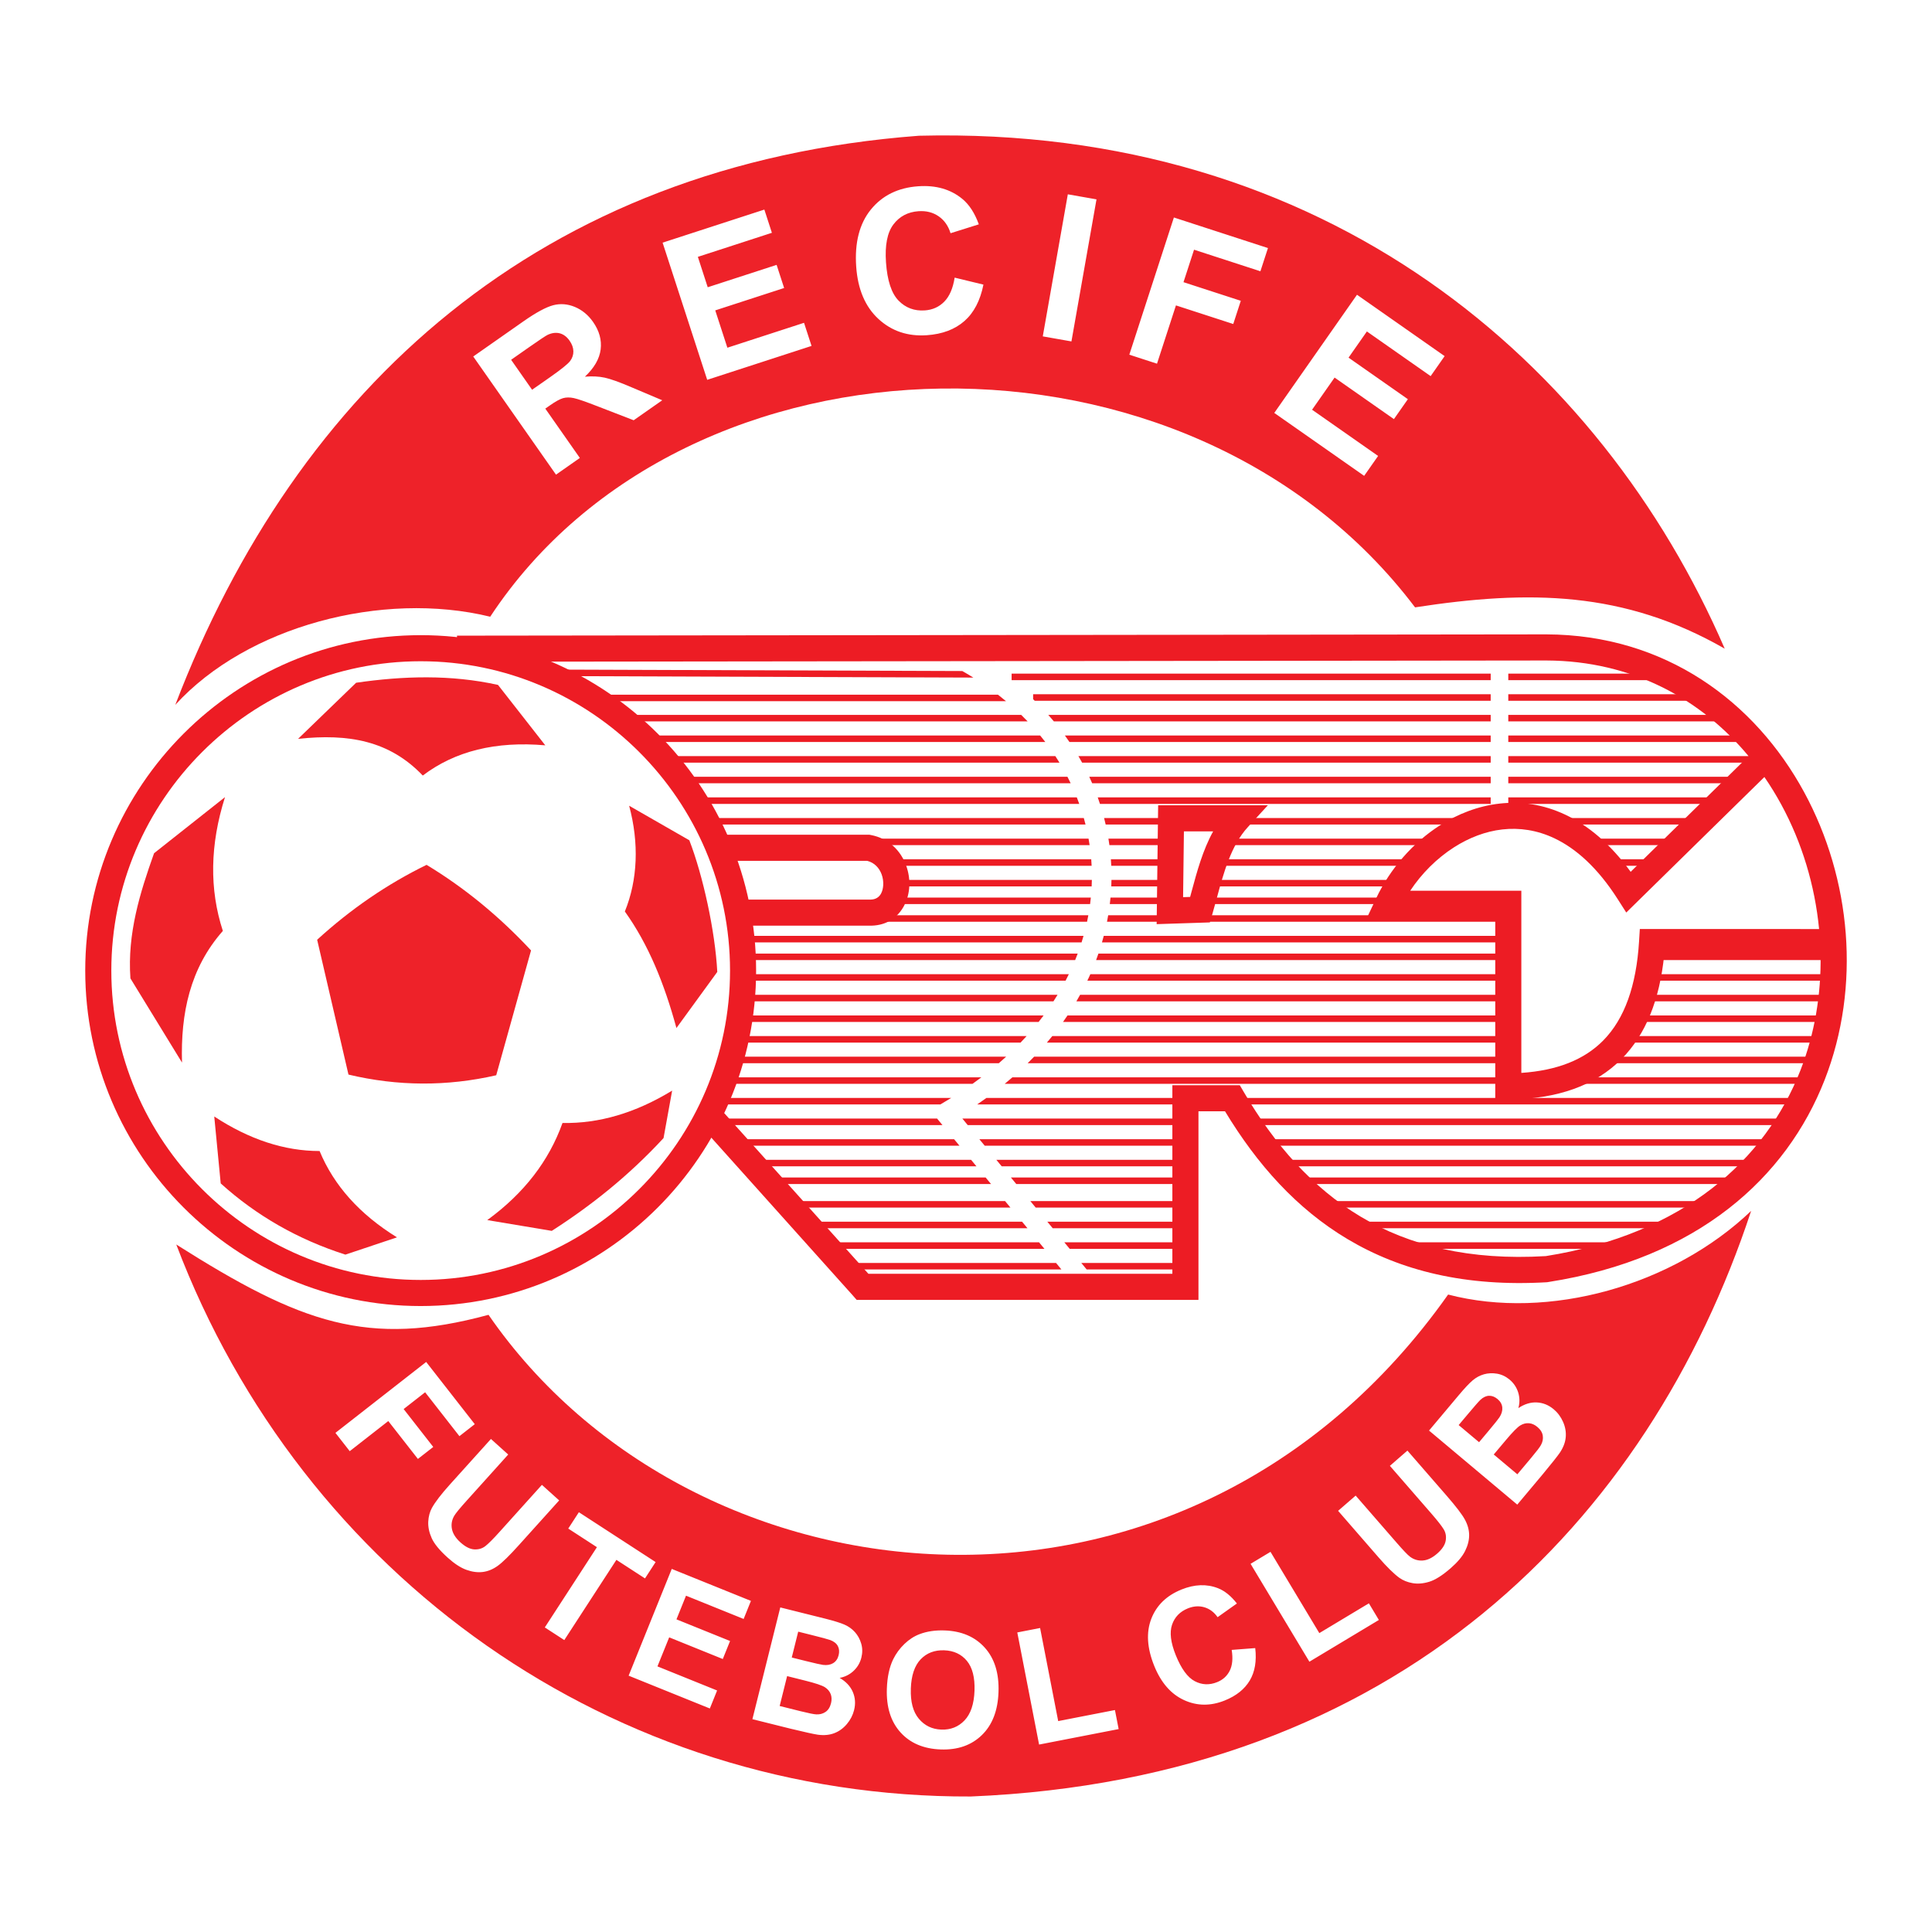 <?xml version="1.0" encoding="utf-8"?>
<!-- Generator: Adobe Illustrator 13.0.0, SVG Export Plug-In . SVG Version: 6.00 Build 14948)  -->
<!DOCTYPE svg PUBLIC "-//W3C//DTD SVG 1.0//EN" "http://www.w3.org/TR/2001/REC-SVG-20010904/DTD/svg10.dtd">
<svg version="1.0" id="Layer_1" xmlns="http://www.w3.org/2000/svg" xmlns:xlink="http://www.w3.org/1999/xlink" x="0px" y="0px"
	 width="192.756px" height="192.756px" viewBox="0 0 192.756 192.756" enable-background="new 0 0 192.756 192.756"
	 xml:space="preserve">
<g>
	<polygon fill-rule="evenodd" clip-rule="evenodd" fill="#FFFFFF" points="0,0 192.756,0 192.756,192.756 0,192.756 0,0 	"/>
	<path fill="#ED1C24" d="M150.482,67.208H165.7v0.65h-15.218V67.208L150.482,67.208z M150.482,69.265h18.339v0.651h-18.339V69.265
		L150.482,69.265z M150.482,71.323h21.461v0.651h-21.461V71.323L150.482,71.323z M150.482,73.381h22.826v0.65h-22.826V73.381
		L150.482,73.381z M150.482,75.439h24.388v0.651h-24.388V75.439L150.482,75.439z M150.482,77.497h23.021v0.65h-23.021V77.497
		L150.482,77.497z M150.482,79.555h20.875v0.651h-20.875V79.555L150.482,79.555z M150.482,81.613h19.119v0.65h-19.119V81.613
		L150.482,81.613z M158.092,83.671h9.169v0.65h-9.169V83.671L158.092,83.671z M160.043,85.729h5.267v0.651h-5.267V85.729
		L160.043,85.729z M164.92,95.137h17.949v0.65H164.92V95.137L164.92,95.137z M164.529,97.194h18.34v0.651h-18.34V97.194
		L164.529,97.194z M163.944,99.252h18.534v0.65h-18.534V99.252L163.944,99.252z M162.969,101.311h19.119v0.65h-19.119V101.311
		L162.969,101.311z M161.798,103.367h20.095v0.652h-20.095V103.367L161.798,103.367z M159.652,105.426h21.655v0.65h-21.655V105.426
		L159.652,105.426z M101.009,107.484h49.474h30.436v0.65h-30.436H100.24C100.501,107.92,100.758,107.703,101.009,107.484
		L101.009,107.484z M97.027,108.135H72.25v-0.65h25.663C97.624,107.703,97.329,107.92,97.027,108.135L97.027,108.135z
		 M98.416,109.541h81.136v0.65H97.491C97.805,109.979,98.113,109.762,98.416,109.541L98.416,109.541z M124.926,111.6h53.456v0.65
		h-53.456V111.6L124.926,111.6z M126.291,113.658h50.529v0.65h-50.529V113.658L126.291,113.658z M127.656,115.715h47.214v0.65
		h-47.214V115.715L127.656,115.715z M129.607,117.479h43.896v0.65h-43.896V117.479L129.607,117.479z M132.144,119.832h38.629v0.65
		h-38.629V119.832L132.144,119.832z M134.095,121.889h32.971v0.65h-32.971V121.889L134.095,121.889z M137.996,123.947h25.168v0.65
		h-25.168V123.947L137.996,123.947z M100.929,67.208h47.798v0.65h-47.798V67.208L100.929,67.208z M103.075,69.265h45.651v0.651
		h-45.49c-0.054-0.052-0.107-0.104-0.161-0.156V69.265L103.075,69.265z M60.544,71.323h41.34c0.219,0.214,0.434,0.432,0.644,0.651
		H60.544V71.323L60.544,71.323z M104.584,71.323h44.143v0.651h-43.58C104.963,71.755,104.776,71.538,104.584,71.323L104.584,71.323z
		 M63.666,73.381h40.111c0.176,0.215,0.349,0.432,0.516,0.65H63.666V73.381L63.666,73.381z M106.244,73.381h42.482v0.65h-42.025
		C106.553,73.813,106.4,73.596,106.244,73.381L106.244,73.381z M65.422,75.439h39.87c0.142,0.216,0.278,0.433,0.412,0.651H65.422
		V75.439L65.422,75.439z M107.593,75.439h41.134v0.651h-40.765c-0.084-0.153-0.169-0.305-0.257-0.456
		C107.668,75.569,107.631,75.504,107.593,75.439L107.593,75.439z M67.373,77.497h39.125c0.111,0.215,0.22,0.432,0.323,0.65H67.373
		V77.497L67.373,77.497z M108.675,77.497h40.052v0.65h-39.76C108.873,77.93,108.775,77.713,108.675,77.497L108.675,77.497z
		 M69.128,79.555h38.305c0.086,0.216,0.167,0.433,0.245,0.651h-38.55V79.555L69.128,79.555z M109.521,79.555h39.205v0.651h-38.982
		C109.674,79.988,109.6,79.771,109.521,79.555L109.521,79.555z M69.714,81.613h38.417c0.061,0.216,0.119,0.433,0.173,0.65h-38.59
		V81.613L69.714,81.613z M110.155,81.613h38.571v0.65h-38.413C110.264,82.046,110.211,81.83,110.155,81.613L110.155,81.613z
		 M70.884,83.671h37.721c0.039,0.216,0.074,0.433,0.106,0.65H70.884V83.671L70.884,83.671z M110.588,83.671h6.144v0.65h-6.046
		C110.656,84.104,110.624,83.887,110.588,83.671L110.588,83.671z M121.609,83.671h20.874v0.65h-20.874V83.671L121.609,83.671z
		 M89.418,85.729h19.454c0.017,0.217,0.031,0.434,0.041,0.651H89.418V85.729L89.418,85.729z M110.832,85.729h6.095v0.651h-6.057
		c-0.001-0.023-0.002-0.046-0.003-0.069C110.857,86.116,110.846,85.922,110.832,85.729L110.832,85.729z M121.219,85.729h19.704
		v0.651h-19.704V85.729L121.219,85.729z M89.223,87.787h19.712c-0.003,0.217-0.01,0.434-0.021,0.651H89.223V87.787L89.223,87.787z
		 M110.891,87.787h5.841v0.651h-5.86C110.881,88.22,110.887,88.003,110.891,87.787L110.891,87.787z M120.243,87.787h19.704v0.651
		h-19.704V87.787L120.243,87.787z M89.028,89.551h19.805c-0.021,0.216-0.046,0.434-0.074,0.65H89.028V89.551L89.028,89.551z
		 M110.795,89.551h27.592v0.65h-27.661C110.752,89.984,110.775,89.767,110.795,89.551L110.795,89.551z M73.226,91.314h35.358
		c-0.04,0.217-0.083,0.434-0.129,0.65H73.226V91.314L73.226,91.314z M110.564,91.314h39.918v0.65h-40.037
		C110.488,91.749,110.528,91.531,110.564,91.314L110.564,91.314z M74.005,93.372h34.098c-0.062,0.218-0.126,0.435-0.195,0.651
		H74.005V93.372L74.005,93.372z M110.123,93.372h40.359v0.651h-40.539C110.006,93.806,110.066,93.589,110.123,93.372L110.123,93.372
		z M74.396,95.137h33.127c-0.081,0.217-0.166,0.434-0.255,0.65H74.396V95.137L74.396,95.137z M109.591,95.137h40.892v0.65h-41.125
		C109.438,95.57,109.517,95.354,109.591,95.137L109.591,95.137z M73.811,97.194h32.828c-0.105,0.218-0.215,0.435-0.328,0.651h-32.5
		V97.194L73.811,97.194z M108.783,97.194h41.699v0.651h-41.998c0.063-0.135,0.126-0.268,0.187-0.4
		C108.709,97.361,108.746,97.277,108.783,97.194L108.783,97.194z M74.005,99.252h31.507c-0.133,0.219-0.269,0.436-0.409,0.65H74.005
		V99.252L74.005,99.252z M107.762,99.252h42.721v0.65h-43.091C107.519,99.688,107.642,99.471,107.762,99.252L107.762,99.252z
		 M73.616,101.311h30.505c-0.163,0.217-0.33,0.434-0.501,0.65H73.616V101.311L73.616,101.311z M106.506,101.311h43.977v0.65h-44.426
		C106.21,101.744,106.36,101.527,106.506,101.311L106.506,101.311z M73.42,103.367h29.007c-0.197,0.219-0.399,0.436-0.605,0.652
		H73.42V103.367L73.42,103.367z M104.989,103.367h45.493v0.652h-46.033C104.634,103.803,104.813,103.586,104.989,103.367
		L104.989,103.367z M73.226,105.426h27.157c-0.238,0.219-0.482,0.436-0.73,0.65H73.226V105.426L73.226,105.426z M103.174,105.426
		h47.309v0.65H102.53C102.749,105.861,102.964,105.645,103.174,105.426L103.174,105.426z M71.469,109.541h23.435
		c-0.356,0.221-0.72,0.438-1.09,0.65H71.469V109.541L71.469,109.541z M71.86,111.6h21.635l0.049,0.061l0.487,0.59H71.86V111.6
		L71.86,111.6z M96.015,111.6h22.082v0.65H96.551L96.015,111.6L96.015,111.6z M73.811,113.658H95.19l0.536,0.65H73.811V113.658
		L73.811,113.658z M97.71,113.658h20.191v0.65H98.246L97.71,113.658L97.71,113.658z M75.566,115.715h21.319l0.536,0.65H75.566
		V115.715L75.566,115.715z M99.405,115.715h18.691v0.65H99.941L99.405,115.715L99.405,115.715z M77.127,117.479h21.21l0.537,0.65
		H77.127V117.479L77.127,117.479z M100.858,117.479h17.043v0.65h-16.507L100.858,117.479L100.858,117.479z M78.103,119.832h22.174
		l0.535,0.65H78.103V119.832L78.103,119.832z M102.796,119.832h15.105v0.65h-14.569L102.796,119.832L102.796,119.832z
		 M80.444,121.889h21.528l0.536,0.65H80.444V121.889L80.444,121.889z M104.491,121.889h13.41v0.65h-12.874L104.491,121.889
		L104.491,121.889z M82.395,123.947h21.272l0.536,0.65H82.395V123.947L82.395,123.947z M106.188,123.947h11.909v0.65h-11.374
		L106.188,123.947L106.188,123.947z M83.956,126.006h21.407l0.536,0.65H83.956V126.006L83.956,126.006z M107.882,126.006h10.02v0.65
		h-9.483L107.882,126.006L107.882,126.006z M52.564,66.794l43.443,0.155c0.376,0.212,0.744,0.43,1.104,0.654l-44.547-0.159V66.794
		L52.564,66.794z M57.812,69.31h41.755c0.274,0.213,0.544,0.43,0.808,0.65H57.812V69.31L57.812,69.31z"/>
	<path fill-rule="evenodd" clip-rule="evenodd" fill="#EE2229" d="M17.488,70.325c7.132-7.826,20.642-11.426,31.42-8.795
		c19.565-29.688,69.767-30.705,92.273-0.933c11.39-1.755,20.844-1.64,30.895,4.121c-12.369-28.551-39.744-52.196-80.396-51.175
		C53.835,16.394,29.6,38.719,17.488,70.325L17.488,70.325z"/>
	<path fill-rule="evenodd" clip-rule="evenodd" fill="#FFFFFF" d="M55.472,47.356l-8.257-11.788l5.012-3.51
		c1.259-0.881,2.251-1.417,2.967-1.605c0.718-0.187,1.441-0.129,2.161,0.17c0.721,0.302,1.329,0.801,1.816,1.497
		c0.62,0.886,0.872,1.801,0.757,2.739c-0.117,0.94-0.641,1.849-1.57,2.723c0.724-0.06,1.382-0.03,1.968,0.096
		c0.586,0.125,1.487,0.448,2.696,0.967l3.05,1.29l-2.849,1.994l-3.516-1.359c-1.251-0.489-2.077-0.775-2.468-0.855
		c-0.392-0.083-0.748-0.079-1.059,0.008c-0.314,0.089-0.746,0.324-1.293,0.708l-0.482,0.337l3.446,4.922L55.472,47.356
		L55.472,47.356z M53.086,38.885l1.763-1.231c1.141-0.798,1.821-1.348,2.038-1.641c0.217-0.295,0.325-0.62,0.318-0.966
		c-0.004-0.348-0.131-0.702-0.378-1.055c-0.277-0.396-0.609-0.642-0.989-0.739c-0.383-0.095-0.791-0.04-1.221,0.166
		c-0.21,0.109-0.803,0.501-1.766,1.176l-1.857,1.301L53.086,38.885L53.086,38.885z M70.558,37.896l-4.45-13.687L76.26,20.91
		l0.752,2.316l-7.387,2.4l0.985,3.033l6.873-2.233l0.75,2.308l-6.872,2.233l1.21,3.724l7.647-2.485l0.75,2.306L70.558,37.896
		L70.558,37.896z M95.245,27.699l2.873,0.697c-0.321,1.597-0.956,2.812-1.904,3.64c-0.948,0.831-2.195,1.3-3.735,1.408
		c-1.908,0.133-3.522-0.409-4.838-1.624c-1.319-1.217-2.059-2.957-2.217-5.213c-0.167-2.39,0.321-4.292,1.461-5.699
		c1.143-1.408,2.72-2.184,4.729-2.324c1.757-0.123,3.221,0.296,4.391,1.256c0.694,0.569,1.246,1.419,1.652,2.543l-2.821,0.886
		c-0.222-0.73-0.62-1.295-1.187-1.688c-0.566-0.392-1.239-0.562-2.007-0.509c-1.063,0.074-1.902,0.518-2.51,1.325
		c-0.609,0.81-0.855,2.074-0.736,3.783c0.127,1.814,0.546,3.086,1.251,3.81c0.705,0.726,1.584,1.052,2.627,0.979
		c0.771-0.054,1.419-0.346,1.937-0.874c0.521-0.529,0.868-1.328,1.034-2.396V27.699L95.245,27.699z M104.038,33.56l2.499-14.174
		l2.861,0.504l-2.5,14.174L104.038,33.56L104.038,33.56z M112.672,35.387l4.447-13.688l9.385,3.05l-0.753,2.316l-6.621-2.152
		l-1.053,3.24l5.717,1.857l-0.752,2.316l-5.718-1.857l-1.89,5.816L112.672,35.387L112.672,35.387z M127.135,41.198l8.253-11.791
		l8.744,6.123l-1.396,1.995l-6.362-4.456l-1.829,2.613l5.919,4.145l-1.393,1.988l-5.919-4.145l-2.246,3.208l6.587,4.612
		l-1.391,1.986L127.135,41.198L127.135,41.198z"/>
	<path fill-rule="evenodd" clip-rule="evenodd" fill="#EE2229" d="M17.586,124.164c12.449,7.883,19.112,10.279,31.154,7.016
		c20.491,29.678,69.704,34.82,95.739-2.023c10.037,2.617,22.423-0.885,30.233-8.346c-10.242,31.029-35.268,56.66-77.851,58.426
		C61.168,179.373,30.183,157.328,17.586,124.164L17.586,124.164z"/>
	<path fill-rule="evenodd" clip-rule="evenodd" fill="#FFFFFF" d="M33.466,142.957l9.053-7.074l4.85,6.207l-1.532,1.197
		l-3.422-4.379l-2.143,1.674l2.954,3.781l-1.532,1.195l-2.954-3.779l-3.847,3.004L33.466,142.957L33.466,142.957z M48.982,143.566
		l1.722,1.553l-4.164,4.625c-0.66,0.732-1.068,1.229-1.22,1.486c-0.242,0.414-0.319,0.854-0.231,1.314s0.373,0.912,0.853,1.344
		c0.489,0.439,0.948,0.672,1.376,0.695s0.802-0.086,1.112-0.332c0.312-0.246,0.774-0.707,1.382-1.383l4.253-4.723l1.723,1.551
		l-4.039,4.484c-0.922,1.025-1.622,1.709-2.094,2.047c-0.474,0.34-0.968,0.543-1.48,0.609c-0.514,0.064-1.059-0.006-1.633-0.211
		c-0.573-0.203-1.2-0.611-1.875-1.219c-0.815-0.734-1.349-1.387-1.6-1.951c-0.253-0.568-0.365-1.113-0.34-1.635
		c0.026-0.52,0.151-0.982,0.369-1.381c0.33-0.59,0.922-1.365,1.782-2.32L48.982,143.566L48.982,143.566z M54.356,162.369
		l5.199-8.006l-2.86-1.857l1.059-1.631l7.657,4.973l-1.059,1.631l-2.853-1.852l-5.199,8.004L54.356,162.369L54.356,162.369z
		 M62.719,167.182l4.302-10.652l7.9,3.191l-0.728,1.803l-5.749-2.322l-0.953,2.361l5.348,2.16l-0.726,1.797l-5.348-2.162
		l-1.171,2.898l5.952,2.404l-0.725,1.795L62.719,167.182L62.719,167.182z M77.849,160.373l4.456,1.113
		c0.882,0.221,1.531,0.422,1.946,0.602c0.415,0.182,0.764,0.434,1.048,0.752c0.285,0.318,0.494,0.701,0.625,1.145
		c0.129,0.445,0.137,0.908,0.016,1.391c-0.129,0.521-0.391,0.965-0.779,1.33c-0.39,0.365-0.854,0.598-1.39,0.697
		c0.629,0.365,1.067,0.832,1.312,1.398c0.245,0.568,0.29,1.176,0.129,1.818c-0.126,0.506-0.368,0.973-0.721,1.393
		c-0.354,0.418-0.773,0.723-1.251,0.906c-0.48,0.186-1.028,0.238-1.644,0.154c-0.384-0.055-1.297-0.254-2.732-0.602l-3.796-0.947
		L77.849,160.373L77.849,160.373z M79.637,162.791l-0.643,2.58l1.475,0.367c0.876,0.219,1.426,0.34,1.645,0.369
		c0.396,0.051,0.733-0.008,1.006-0.172c0.275-0.166,0.46-0.43,0.549-0.789c0.086-0.344,0.061-0.65-0.074-0.912
		c-0.136-0.262-0.387-0.463-0.752-0.602c-0.217-0.08-0.854-0.254-1.913-0.518L79.637,162.791L79.637,162.791z M78.531,167.225
		l-0.743,2.982l2.082,0.52c0.812,0.201,1.333,0.307,1.561,0.316c0.349,0.021,0.659-0.059,0.928-0.24
		c0.269-0.182,0.454-0.473,0.552-0.867c0.083-0.334,0.073-0.641-0.031-0.914c-0.104-0.273-0.295-0.502-0.575-0.684
		c-0.281-0.182-0.934-0.402-1.958-0.658L78.531,167.225L78.531,167.225z M88.482,168.482c0.041-1.168,0.25-2.146,0.628-2.928
		c0.281-0.574,0.658-1.088,1.124-1.535c0.466-0.449,0.975-0.777,1.52-0.982c0.726-0.277,1.558-0.4,2.492-0.367
		c1.69,0.059,3.026,0.631,4.004,1.715c0.979,1.086,1.437,2.564,1.371,4.432c-0.064,1.854-0.619,3.285-1.663,4.297
		c-1.043,1.012-2.41,1.49-4.096,1.43c-1.707-0.059-3.047-0.627-4.018-1.703C88.873,171.764,88.418,170.311,88.482,168.482
		L88.482,168.482z M90.875,168.486c-0.045,1.301,0.218,2.299,0.795,2.99c0.577,0.691,1.33,1.055,2.253,1.086
		c0.924,0.033,1.694-0.273,2.309-0.918c0.615-0.646,0.948-1.637,0.995-2.967c0.045-1.314-0.21-2.309-0.763-2.975
		s-1.31-1.018-2.265-1.051s-1.739,0.266-2.346,0.9s-0.935,1.613-0.981,2.936L90.875,168.486L90.875,168.486z M103.67,174.055
		l-2.175-11.186l2.276-0.443l1.806,9.287l5.661-1.102l0.37,1.9L103.67,174.055L103.67,174.055z M122.882,164.611l2.353-0.18
		c0.15,1.293-0.032,2.371-0.547,3.234c-0.515,0.865-1.346,1.529-2.488,1.99c-1.416,0.572-2.775,0.559-4.074-0.039
		c-1.301-0.598-2.292-1.736-2.969-3.412c-0.716-1.773-0.814-3.336-0.296-4.686c0.521-1.352,1.526-2.328,3.018-2.932
		c1.303-0.525,2.518-0.57,3.643-0.129c0.668,0.262,1.296,0.77,1.882,1.523l-1.924,1.367c-0.348-0.5-0.789-0.83-1.316-0.988
		c-0.527-0.156-1.08-0.121-1.65,0.109c-0.788,0.318-1.315,0.863-1.578,1.625c-0.263,0.766-0.139,1.785,0.374,3.055
		c0.544,1.346,1.176,2.209,1.89,2.584c0.715,0.377,1.462,0.406,2.236,0.094c0.572-0.23,0.992-0.611,1.255-1.141
		c0.265-0.529,0.331-1.223,0.194-2.074L122.882,164.611L122.882,164.611z M130.639,165.789l-5.869-9.766l1.988-1.195l4.871,8.107
		l4.945-2.971l0.996,1.66L130.639,165.789L130.639,165.789z M133.503,150.736l1.751-1.52l4.083,4.695
		c0.646,0.744,1.091,1.211,1.326,1.393c0.382,0.289,0.81,0.42,1.278,0.389c0.467-0.029,0.948-0.258,1.437-0.682
		c0.496-0.432,0.781-0.859,0.856-1.281c0.076-0.422,0.013-0.807-0.192-1.145c-0.207-0.34-0.607-0.854-1.204-1.541l-4.17-4.797
		l1.75-1.521l3.96,4.555c0.903,1.041,1.497,1.818,1.774,2.328c0.279,0.512,0.421,1.027,0.425,1.543
		c0.002,0.52-0.134,1.051-0.407,1.596s-0.754,1.117-1.439,1.713c-0.828,0.721-1.54,1.17-2.132,1.35
		c-0.594,0.182-1.148,0.229-1.662,0.139c-0.515-0.09-0.959-0.27-1.327-0.535c-0.546-0.398-1.242-1.082-2.084-2.051L133.503,150.736
		L133.503,150.736z M142.575,142.727l2.954-3.516c0.584-0.697,1.049-1.193,1.393-1.486c0.345-0.293,0.726-0.496,1.136-0.613
		c0.409-0.115,0.846-0.135,1.302-0.059c0.457,0.078,0.876,0.275,1.257,0.596c0.412,0.346,0.696,0.775,0.855,1.283
		c0.157,0.51,0.162,1.029,0.016,1.555c0.604-0.406,1.217-0.594,1.834-0.566c0.618,0.029,1.183,0.256,1.69,0.682
		c0.399,0.334,0.713,0.756,0.935,1.258s0.311,1.012,0.267,1.521c-0.044,0.514-0.237,1.029-0.583,1.545
		c-0.216,0.322-0.796,1.055-1.738,2.191l-2.515,2.998L142.575,142.727L142.575,142.727z M145.531,142.18l2.037,1.709l0.977-1.164
		c0.58-0.693,0.932-1.133,1.053-1.316c0.22-0.334,0.313-0.662,0.286-0.98c-0.028-0.32-0.185-0.602-0.469-0.84
		c-0.271-0.229-0.557-0.34-0.851-0.332c-0.295,0.008-0.587,0.145-0.871,0.412c-0.167,0.16-0.604,0.656-1.304,1.492L145.531,142.18
		L145.531,142.18z M149.031,145.115l2.355,1.977l1.379-1.643c0.537-0.641,0.86-1.064,0.969-1.266
		c0.173-0.303,0.237-0.617,0.191-0.939c-0.046-0.32-0.228-0.613-0.539-0.875c-0.264-0.223-0.542-0.348-0.833-0.373
		c-0.291-0.027-0.582,0.045-0.868,0.217s-0.771,0.662-1.449,1.471L149.031,145.115L149.031,145.115z"/>
	<path fill-rule="evenodd" clip-rule="evenodd" fill="#FFFFFF" d="M41.971,64.671c17.716,0,32.165,14.45,32.165,32.166
		s-14.449,32.165-32.165,32.165c-17.716,0-32.166-14.449-32.166-32.165S24.255,64.671,41.971,64.671L41.971,64.671z"/>
	<path fill="#ED1C24" d="M41.971,63.37L41.971,63.37c9.217,0,17.584,3.759,23.646,9.821c6.062,6.062,9.82,14.428,9.82,23.645v0.001
		v0c0,9.217-3.758,17.584-9.82,23.647c-6.062,6.061-14.429,9.818-23.645,9.82h-0.001H41.97c-9.217,0-17.584-3.76-23.646-9.822
		c-6.062-6.061-9.82-14.428-9.82-23.644v-0.001v0c0-9.217,3.759-17.584,9.821-23.646s14.428-9.82,23.645-9.82H41.971L41.971,63.37z
		 M41.972,65.973L41.972,65.973H41.97c-8.498,0-16.214,3.466-21.805,9.058c-5.591,5.591-9.058,13.307-9.058,21.806v0v0.001
		c0,8.498,3.467,16.214,9.058,21.804c5.591,5.592,13.307,9.059,21.806,9.059h0.001h0.001c8.498,0,16.213-3.467,21.805-9.059
		c5.591-5.59,9.058-13.307,9.058-21.805v0v-0.001c0-8.498-3.467-16.213-9.058-21.804C58.186,69.44,50.47,65.973,41.972,65.973
		L41.972,65.973z"/>
	<path fill-rule="evenodd" clip-rule="evenodd" fill="#EE2229" d="M42.56,86.286c-3.925,1.917-7.564,4.408-10.918,7.473
		l3.125,13.452c4.915,1.17,9.827,1.193,14.741,0.068l3.474-12.456C49.793,91.403,46.319,88.557,42.56,86.286L42.56,86.286z"/>
	<path fill-rule="evenodd" clip-rule="evenodd" fill="#EE2229" d="M22.449,79.528c-1.501,4.736-1.573,9.186-0.215,13.349
		c-3.289,3.731-4.218,8.252-4.075,13.135l-5.147-8.398c-0.321-4.486,0.965-8.577,2.359-12.488L22.449,79.528L22.449,79.528z"/>
	<path fill-rule="evenodd" clip-rule="evenodd" fill="#EE2229" d="M35.531,68.117l-5.791,5.598c5.041-0.539,9.115,0.179,12.44,3.661
		c3.217-2.44,7.292-3.446,12.224-3.014l-4.718-6.029C44.968,67.29,40.25,67.434,35.531,68.117L35.531,68.117z"/>
	<path fill-rule="evenodd" clip-rule="evenodd" fill="#EE2229" d="M21.376,111.393c3.503,2.297,7.006,3.445,10.509,3.445
		c1.429,3.445,4.002,6.316,7.721,8.613l-5.147,1.723c-4.719-1.508-8.865-3.877-12.439-7.105L21.376,111.393L21.376,111.393z"/>
	<path fill-rule="evenodd" clip-rule="evenodd" fill="#EE2229" d="M62.77,80.389c1.001,3.731,0.857,7.392-0.429,10.55
		c2.359,3.3,3.931,7.176,5.147,11.627l4.075-5.598c-0.215-4.091-1.43-9.618-2.788-13.134L62.77,80.389L62.77,80.389z"/>
	<path fill-rule="evenodd" clip-rule="evenodd" fill="#EE2229" d="M56.121,112.039c-1.358,3.805-3.86,7.033-7.506,9.689l6.434,1.076
		c3.985-2.549,7.739-5.562,11.153-9.258l0.858-4.736C63.413,111.035,59.767,112.111,56.121,112.039L56.121,112.039z"/>
	<path fill="#ED1C24" d="M72.094,110.875l14.548,16.211h30.325v-17.514v-1.301h1.302h4.686h0.74l0.378,0.646
		c3.067,5.234,6.828,9.574,11.699,12.479c4.852,2.891,10.854,4.377,18.44,3.926v0.002c13.807-2.197,21.933-9.627,25.41-18.521
		c1.433-3.664,2.08-7.588,2.016-11.509l-15.604,0c-0.454,4.473-1.843,7.918-4.229,10.338c-2.621,2.66-6.366,4.016-11.312,4.068
		l-1.312,0.014v-1.316l0.001-16.925h-10.706h-2.049l0.875-1.855c1.367-2.901,3.629-5.528,6.365-7.276
		c1.801-1.15,3.82-1.929,5.944-2.168c2.138-0.24,4.364,0.071,6.561,1.107c2.27,1.069,4.49,2.906,6.52,5.699l11.763-11.54
		c-4.729-5.694-11.622-9.512-20.165-9.543L45.595,66.023V63.42l108.693-0.129c11.852,0.043,20.802,6.699,25.716,15.752
		c2.341,4.313,3.764,9.159,4.145,14.079c0.381,4.927-0.28,9.955-2.106,14.626c-3.8,9.719-12.618,17.82-27.556,20.158l-0.122,0.02
		l0,0c-0.004,0-0.008,0-0.012,0.002h-0.001l0.013-0.002l0,0l-0.012,0.002c-8.126,0.479-14.615-1.146-19.913-4.305
		c-5.075-3.025-9.012-7.443-12.22-12.748h-2.649v17.514v1.301h-1.302H86.056H85.47l-0.39-0.447l-14.938-16.66L72.094,110.875
		L72.094,110.875z M118.119,82.946l-0.082,6.564l0.702-0.023c0.047-0.175,0.097-0.359,0.147-0.544c0.541-2,1.113-4.116,2.149-5.997
		H118.119L118.119,82.946z M115.417,90.841l0.115-9.211l0.017-1.287h1.285h6.706h2.955l-2,2.181
		c-1.673,1.825-2.413,4.561-3.097,7.09c-0.115,0.424-0.229,0.84-0.419,1.503v0.005l-0.001,0.002l-0.269,0.905l-0.937,0.031
		l-3.014,0.098l-1.359,0.044L115.417,90.841L115.417,90.841z M181.491,92.69c-0.421-4.361-1.709-8.619-3.765-12.407
		c-0.517-0.951-1.082-1.873-1.693-2.76l-12.635,12.395l-1.146,1.125l-0.861-1.349c-1.985-3.107-4.15-5.042-6.328-6.068
		c-1.731-0.816-3.485-1.062-5.168-0.873c-1.696,0.19-3.338,0.831-4.826,1.782c-1.729,1.105-3.235,2.619-4.371,4.332h9.784h1.302
		v1.301v16.875c3.573-0.24,6.28-1.316,8.169-3.232c2.134-2.164,3.305-5.465,3.577-9.897l0.076-1.225h1.226L181.491,92.69
		L181.491,92.69z M72.292,83.283h14.35h0.105l0.134,0.025c1.814,0.344,2.986,1.582,3.519,3.028c0.247,0.671,0.354,1.383,0.323,2.064
		c-0.033,0.709-0.216,1.406-0.549,2.014c-0.61,1.112-1.678,1.896-3.204,1.939h-0.036H74.049V89.75h12.849
		c0.481-0.014,0.813-0.251,0.998-0.587c0.134-0.244,0.208-0.547,0.224-0.875c0.016-0.356-0.037-0.721-0.161-1.057
		c-0.23-0.626-0.712-1.165-1.441-1.345H72.292V83.283L72.292,83.283z"/>
</g>
</svg>
